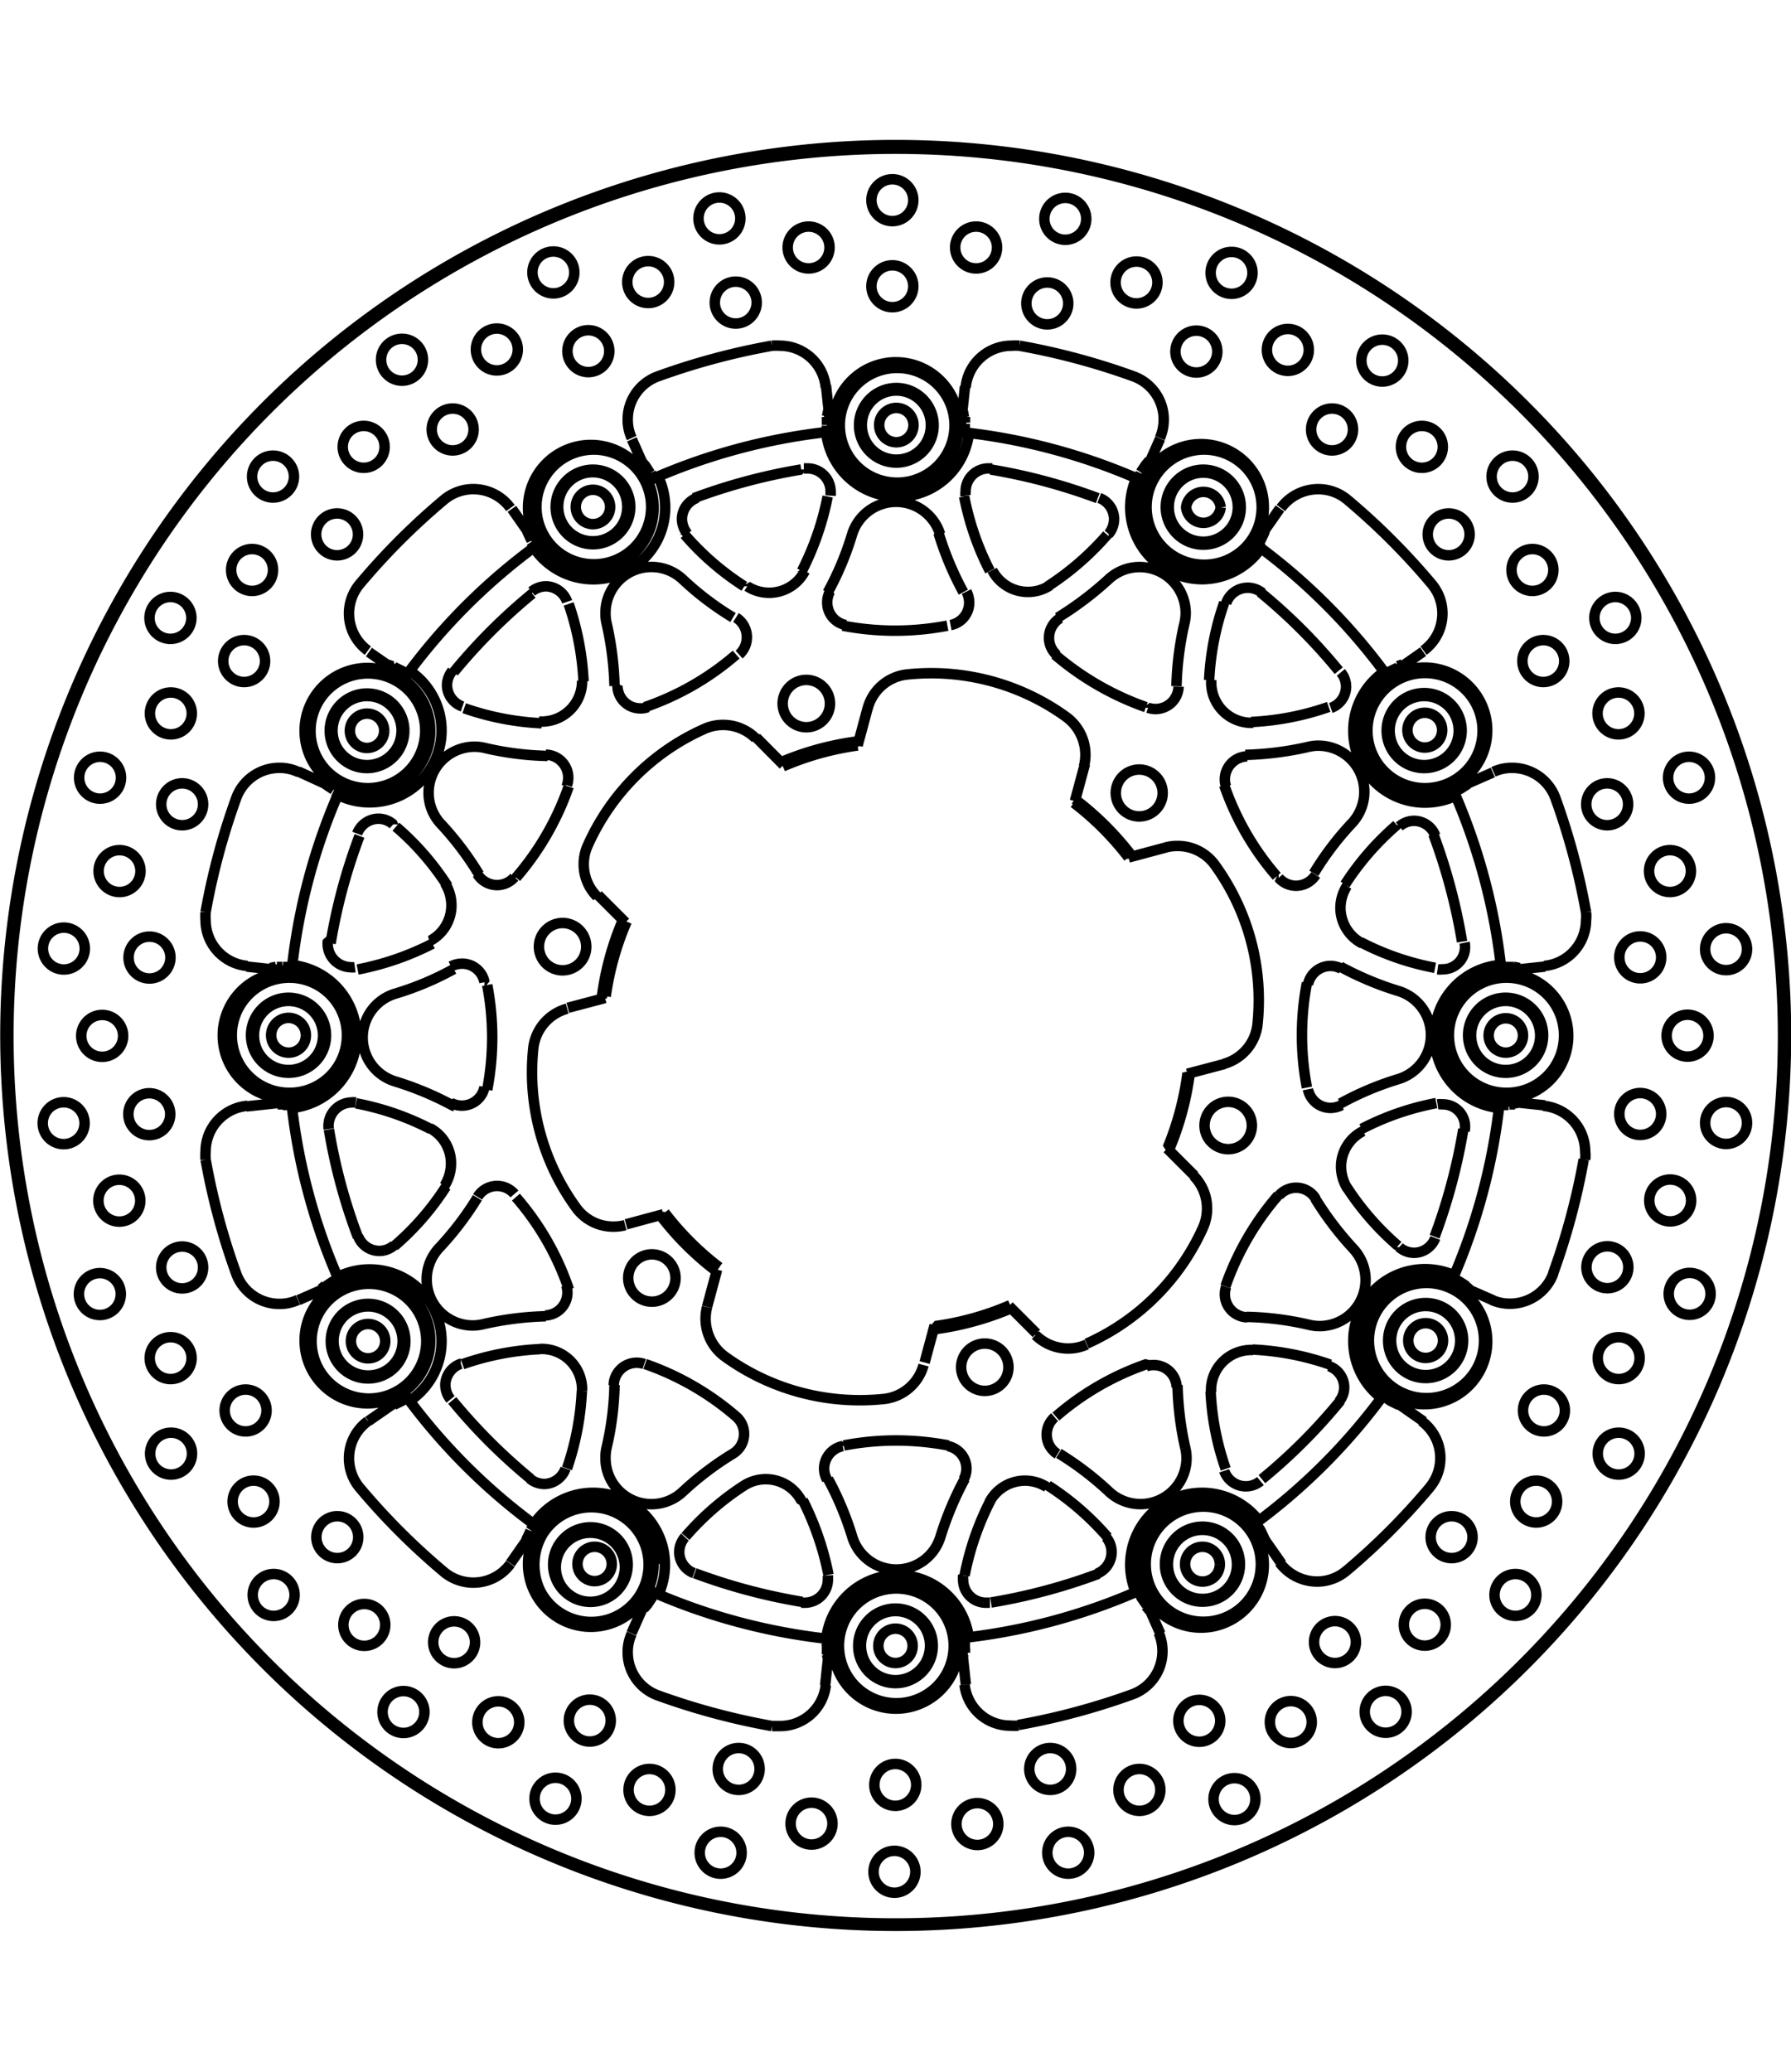 <svg xmlns="http://www.w3.org/2000/svg" width="1934" height="2237" viewBox="0 0 85.54 85.54"><defs><style>.a{fill:none;stroke:#000;stroke-linejoin:bevel;stroke-width:0.5px;}</style></defs><path class="a" d="M410.33,443.05v.09m26.37,26.26h-.09m6.56-.39h-.27m-6,0h-.27m6.47.38h.09m-32.81-32.72v-.09M436.66,410l-.06.29m15.4,2.1-.17.2-.25.37m-38.95,38.83-.19.17m51.65-29.83-.23.08m5.84,20.83-.28.06m-59.1,0-.28-.06m54,14.49-.23-.08M452,467.31l-.17-.21m-15.17,2.6-.06-.29m0,0v-.13m0,0v-.13m0,0V469m0-58.43v.13m0-.26v.13m0-.26v.13M438.06,426l.48-1.78m-7.67,28.59.48-1.78m-8.91,12.48-.19.4-.07.21m41.68-41.84-.39.19-.27.19M427,448.87l1.78-.48m26.81-7.18-1.78.47m15.65,1.46-.27,0m-58.56,0-.27,0m53.54,14.35-.39-.19-.27-.19m-50.21-29-.36-.24-.19-.17m34.12,26.38-1.31-1.31m-18.32-18.32-1.31-1.31m26.21,33.92-.25-.36-.13-.27m-29-50.21-.19-.4-.07-.21m21,55.24-.19-1.77m-6.49-60.27.19,1.77m-.12.43V411m6.56,57.76v-.06M436.59,411v-.13m0,0v-.14m0,58.16V469m0-.27v.13m0-.19v.06M443,410.62l.19-1.77m-6.49,60.27-.19,1.77m16-59.55-.72,1.62M427.26,468.4l.72-1.62M451.58,413l-.13.27M422.63,463.2l-.19.28m34.79-47.37,1-1.43m-35.75,48.95-1,1.43m-6.79-6.79,1.44-1m48.94-35.75-1.43,1m-50.35,28.94-.29.14-.36.24m.33-.06-1.62.71M466.78,428l1.62-.71m2.49,9.27-1.77.19m-60.26,6.49,1.76-.19m.43.12-.19,0m58.29,0h-.27m-58,0h-.27m58.29,0-.19,0m-58.07-6.42-1.76-.19M469.12,443l1.77.19m-59.55-15.95L413,428m55.44,24.51-1.62-.71m-53.5-23.48-.29-.14m3.13-5.64-1.44-1m48.95,35.75,1.43,1m-6.79,6.79-1-1.43m-35.76-48.95,1,1.43m.11.43-.19-.28m29.33,50.52.72,1.62M428,413l-.72-1.62m15.9,57.55v-.14m0,.27v-.13m0-58.17v-.12m0,.12v.11m0,58.19v.11m0-58.3v0m0,0V411m0,0v0m0,0v.05m-14.86,55.42-.13.27m29.15-50.48-.19.28m-40.57,40.57-.28.19-.39.19m53-20.91-.19,0m-57.83,0h-.27m58.56,0h-.27m-57.83,0-.19,0m5.69-13.95-.28-.19-.39-.19m12.41-9-.13-.27m15-2.54v-.13m0,.27v-.14m0,58.67v0m0,0v.1m0,0v0m0,0v.12m5.25-40.67.48-1.78m-7.18,26.81-.48,1.78m-13,11.19-.24.36-.18.21m39.38-39.4-.37.24-.28.14M426,438.06l-1.78.47M451,431.35l1.79-.48m-42.2,5.71-.27,0m59.1,0-.27,0m-2,15.25-.37-.24-.28-.14m-33.28-25.83,1.3,1.31m18.33,18.32,1.3,1.3m-26-33.55-.24-.37-.18-.2m29.76,51.45-.19-.4-.19-.28m-14,6.21-.05.29m14.48-54.05-.07.21-.19.4m10,11.48-.19.17m-51.24,29.58-.23.08m-5.33-21-.28.06m59.66,0-.28-.06m-53.54-14.35-.23-.08M467.31,452l-.19-.17m-9.55,12.26-.07-.21m-14.36-53.55-.05-.29m26.32,26.65v-.09m-26.37-26.26h.09m0,.39h-.27m-6,0h-.27m.11-.38h-.09m32.81,32.72v.09m-1.29,11.3h0a3,3,0,1,0-3,3,3,3,0,0,0,3-3m-10.67,10.67h0a3,3,0,1,0-3,3,3,3,0,0,0,3-3m-29.14-50.48h0a3,3,0,1,0-3,3,3,3,0,0,0,3-3M417.65,425.3h0a3,3,0,1,0-3,3,3,3,0,0,0,3-3M472,439.87h0a3,3,0,1,0-3,3,3,3,0,0,0,3-3M442.89,469h0a3,3,0,1,0-3,3,3,3,0,0,0,3-3m14.57-54.39h0a3,3,0,1,0-3,3,3,3,0,0,0,3-3m-14.57-3.91h0a3,3,0,1,0-3,3,3,3,0,0,0,3-3m-14.57,54.39h0a3,3,0,1,0-3,3,3,3,0,0,0,3-3m-14.58-25.24h0a3,3,0,1,0-3,3,3,3,0,0,0,3-3m3.91,14.57h0a3,3,0,1,0-3,3,3,3,0,0,0,3-3m50.48-29.14h0a3,3,0,1,0-3,3,3,3,0,0,0,3-3m1.71,14.57h0a.82.82,0,1,0-.82.82.82.82,0,0,0,.82-.82m2.06,0h0a2.88,2.88,0,1,0-2.88,2.88,2.88,2.88,0,0,0,2.88-2.88m-1.24,0h0a1.65,1.65,0,1,0-1.64,1.65,1.64,1.64,0,0,0,1.64-1.65m.14,0h0a1.79,1.79,0,1,0-1.78,1.78,1.78,1.78,0,0,0,1.78-1.78m1,0h0a2.75,2.75,0,1,0-2.74,2.74,2.74,2.74,0,0,0,2.74-2.74m-31.07-29.15h0a.82.82,0,0,0-1.64,0,.82.82,0,1,0,1.64,0m2.06,0h0a2.88,2.88,0,1,0-2.88,2.88,2.88,2.88,0,0,0,2.88-2.88m-1.23,0h0a1.65,1.65,0,1,0-1.65,1.65,1.64,1.64,0,0,0,1.65-1.65m.13,0h0a1.78,1.78,0,1,0-1.78,1.79,1.78,1.78,0,0,0,1.78-1.79m1,0h0a2.74,2.74,0,1,0-2.74,2.75,2.74,2.74,0,0,0,2.74-2.75m23.33,43.72h0a.83.83,0,1,0-.83.83.83.83,0,0,0,.83-.83m2.05,0h0a2.88,2.88,0,1,0-2.88,2.88,2.88,2.88,0,0,0,2.88-2.88m-1.23,0h0a1.65,1.65,0,1,0-1.65,1.65,1.64,1.64,0,0,0,1.65-1.65m.14,0h0a1.79,1.79,0,1,0-1.79,1.79,1.79,1.79,0,0,0,1.79-1.79m1,0h0a2.75,2.75,0,1,0-2.75,2.75,2.75,2.75,0,0,0,2.75-2.75m-41.74-39.81h0a.82.82,0,1,0-.82.82.82.82,0,0,0,.82-.82m2.06,0h0a2.88,2.88,0,1,0-2.88,2.88,2.88,2.88,0,0,0,2.88-2.88m-1.24,0h0a1.65,1.65,0,1,0-1.64,1.64,1.64,1.64,0,0,0,1.64-1.64m.14,0h0a1.78,1.78,0,1,0-1.78,1.78,1.78,1.78,0,0,0,1.78-1.78m1,0h0a2.74,2.74,0,1,0-2.74,2.74,2.74,2.74,0,0,0,2.74-2.74m-16.49,25.24h0a.83.83,0,1,0-.82.82.82.82,0,0,0,.82-.82m2.06,0h0a2.89,2.89,0,1,0-2.88,2.88,2.88,2.88,0,0,0,2.88-2.88m-1.24,0h0a1.65,1.65,0,1,0-1.64,1.65,1.65,1.65,0,0,0,1.64-1.65m.14,0h0a1.79,1.79,0,1,0-1.78,1.78,1.78,1.78,0,0,0,1.78-1.78m1,0h0a2.75,2.75,0,1,0-2.74,2.74,2.74,2.74,0,0,0,2.74-2.74m12.65,25.24h0a.82.82,0,0,0-1.64,0,.82.82,0,0,0,1.64,0m2.06,0h0A2.88,2.88,0,1,0,425.3,468a2.88,2.88,0,0,0,2.88-2.88m-1.24,0h0a1.65,1.65,0,0,0-3.29,0,1.65,1.65,0,1,0,3.29,0m.14,0h0a1.78,1.78,0,1,0-1.78,1.78,1.78,1.78,0,0,0,1.78-1.78m1,0h0a2.74,2.74,0,1,0-2.74,2.74,2.74,2.74,0,0,0,2.74-2.74M415.45,425.3h0a.82.82,0,1,0-.82.82.83.83,0,0,0,.82-.82m2.06,0h0a2.88,2.88,0,1,0-2.88,2.88,2.88,2.88,0,0,0,2.88-2.88m-1.23,0h0a1.65,1.65,0,1,0-1.65,1.64,1.65,1.65,0,0,0,1.65-1.64m.13,0h0a1.78,1.78,0,1,0-1.78,1.78,1.79,1.79,0,0,0,1.78-1.78m1,0h0a2.74,2.74,0,1,0-2.74,2.74,2.75,2.75,0,0,0,2.74-2.74M440.69,469h0a.82.82,0,1,0-.82.82.82.82,0,0,0,.82-.82m2.06,0h0a2.88,2.88,0,1,0-2.88,2.88,2.88,2.88,0,0,0,2.88-2.88m-1.23,0h0a1.65,1.65,0,1,0-1.65,1.64,1.65,1.65,0,0,0,1.65-1.64m.13,0h0a1.78,1.78,0,1,0-1.78,1.78,1.78,1.78,0,0,0,1.78-1.78m1,0h0a2.74,2.74,0,1,0-2.74,2.74,2.74,2.74,0,0,0,2.74-2.74m23.33-43.72h0a.83.83,0,1,0-.83.82.83.83,0,0,0,.83-.82m2.05,0h0a2.88,2.88,0,1,0-2.88,2.88A2.88,2.88,0,0,0,468,425.3m-1.23,0h0a1.65,1.65,0,1,0-1.65,1.64,1.65,1.65,0,0,0,1.65-1.64m.14,0h0a1.79,1.79,0,1,0-1.79,1.78,1.79,1.79,0,0,0,1.79-1.78m1,0h0a2.75,2.75,0,1,0-2.75,2.74,2.75,2.75,0,0,0,2.75-2.74m-52.41,29.14h0a.82.82,0,1,0-.82.83.82.82,0,0,0,.82-.83m2.06,0h0a2.88,2.88,0,1,0-2.88,2.88,2.88,2.88,0,0,0,2.88-2.88m-1.23,0h0a1.65,1.65,0,1,0-1.65,1.65,1.64,1.64,0,0,0,1.65-1.65m.13,0h0a1.78,1.78,0,1,0-1.78,1.79,1.78,1.78,0,0,0,1.78-1.79m1,0h0a2.74,2.74,0,1,0-2.74,2.75,2.74,2.74,0,0,0,2.74-2.75m37.9,10.67h0a.83.83,0,1,0-.82.82.82.82,0,0,0,.82-.82m2.06,0h0a2.89,2.89,0,1,0-2.88,2.88,2.88,2.88,0,0,0,2.88-2.88m-1.24,0h0a1.65,1.65,0,1,0-1.64,1.65,1.64,1.64,0,0,0,1.64-1.65m.14,0h0a1.79,1.79,0,1,0-1.78,1.78,1.78,1.78,0,0,0,1.78-1.78m1,0h0a2.75,2.75,0,1,0-2.74,2.74,2.74,2.74,0,0,0,2.74-2.74m-1.92-50.48h0a.83.83,0,0,0-1.65,0,.83.83,0,0,0,1.65,0m2.06,0h0a2.89,2.89,0,1,0-2.88,2.88,2.88,2.88,0,0,0,2.88-2.88m-1.24,0h0a1.65,1.65,0,1,0-1.64,1.64,1.65,1.65,0,0,0,1.64-1.64m.14,0h0a1.79,1.79,0,1,0-1.78,1.78,1.78,1.78,0,0,0,1.78-1.78m1,0h0a2.75,2.75,0,1,0-2.74,2.74,2.74,2.74,0,0,0,2.74-2.74m-44,13.79h0a3.43,3.43,0,0,0,3.41-5.91m5.88-5.88h0a3.43,3.43,0,0,0,6.22-2,3.41,3.41,0,0,0-.31-1.41m8-2.16h0a3.43,3.43,0,0,0,6.82,0m8,2.16h0a3.44,3.44,0,0,0,3.13,4.84,3.44,3.44,0,0,0,2.78-1.43m5.88,5.88h0a3.43,3.43,0,0,0,2,6.22,3.49,3.49,0,0,0,1.42-.31m0,22.9h0a3.49,3.49,0,0,0-1.42-.31,3.43,3.43,0,0,0-2,6.22m-5.88,5.88h0a3.43,3.43,0,0,0-5.91,3.41m-8,2.16h0a3.43,3.43,0,0,0-6.82,0m-8-2.16h0a3.43,3.43,0,0,0-5.91-3.41m-5.88-5.88h0a3.43,3.43,0,0,0-3.41-5.91m19.43-32.92h0a1.92,1.92,0,0,0,2.75-.73m-8.95,5.49h0a1.09,1.09,0,0,0,1.09,1.07,1,1,0,0,0,.36-.06m4.36-2.51h0a1.11,1.11,0,0,0-.15-1.77m-1.87-5.71h0a1.09,1.09,0,0,0-.71,1,1.13,1.13,0,0,0,.27.72m6.83-1.83h0a1.49,1.49,0,0,0,0-.21,1.1,1.1,0,0,0-1.1-1.09h-.18m9,4.86h0a1.92,1.92,0,0,0,2.75.73m-10.5.29h0a1.06,1.06,0,0,0-.13.52,1.09,1.09,0,0,0,.89,1.08m5,0h0a1.09,1.09,0,0,0,.89-1.08,1.18,1.18,0,0,0-.13-.52m1.24-5.88h-.19a1.09,1.09,0,0,0-1.09,1.09.75.75,0,0,0,0,.21m6.83,1.83h0a1.12,1.12,0,0,0,.26-.72,1.09,1.09,0,0,0-.71-1m5.35,8.7h0V423a1.92,1.92,0,0,0,1.92,1.92h.09m-9.23-5h0a1.1,1.1,0,0,0-.15,1.77m4.35,2.51h0a1.13,1.13,0,0,0,.36.06,1.1,1.1,0,0,0,1.1-1.07m4-4.47h0a1.09,1.09,0,0,0-1.73.49m5,5h0a1.09,1.09,0,0,0,.73-1,1.06,1.06,0,0,0-.25-.7m.29,10.2h0a2,2,0,0,0-.31,1.05,1.93,1.93,0,0,0,1.05,1.7m-5.5-8.94h0a1.1,1.1,0,0,0-1.07,1.09,1,1,0,0,0,.06.36m2.51,4.35h0a1.1,1.1,0,0,0,.83.38,1.12,1.12,0,0,0,.94-.52m5.71-1.87h0a1.09,1.09,0,0,0-1-.71,1.08,1.08,0,0,0-.72.27m1.83,6.82h0a.75.75,0,0,0,.21,0,1.06,1.06,0,0,0,1.08-1.27m-4.85,9h0a1.9,1.9,0,0,0-1.05,1.7,2,2,0,0,0,.31,1.05m-.29-10.5h0a1.07,1.07,0,0,0-.52-.14,1.1,1.1,0,0,0-1.08.89m0,5h0a1.1,1.1,0,0,0,1.08.89,1.18,1.18,0,0,0,.52-.13m5.88,1.23h0a1.06,1.06,0,0,0-1.08-1.27.75.75,0,0,0-.21,0m-1.83,6.82h0a1.08,1.08,0,0,0,.72.27,1.09,1.09,0,0,0,1-.71m-8.7,5.35h-.09a1.92,1.92,0,0,0-1.92,1.92v.09m5-9.23h0a1.09,1.09,0,0,0-1.76-.15m-2.52,4.35h0a1.13,1.13,0,0,0-.06.36,1.1,1.1,0,0,0,1.07,1.1m-34.92-21h0a13.33,13.33,0,0,0,2.51-4.35m-4-1.84h0a14.32,14.32,0,0,0,3,.38m-3-.38h0a2.07,2.07,0,0,0-.5-.06,2.2,2.2,0,0,0-2.19,2.2,2.17,2.17,0,0,0,.59,1.49m1.82,2.41h0a14.66,14.66,0,0,0-1.82-2.41m1.11-5.53h0a13,13,0,0,0,3.7.72m2-2h0a13.32,13.32,0,0,0-.71-3.7m-1.74-.49h0a27.12,27.12,0,0,0-3.75,3.75m1.6,19.94h0a13.25,13.25,0,0,0,0-5m-4.38.41h0a14.12,14.12,0,0,0,2.78-1.17m-2.78,1.17h0a2.19,2.19,0,0,0,0,4.2m2.78,1.17h0a15,15,0,0,0-2.78-1.17m-1.81-5.35h0a13.37,13.37,0,0,0,3.57-1.23m.73-2.75h0a12.87,12.87,0,0,0-2.47-2.84m-1.74.44h0a26.81,26.81,0,0,0-1.38,5.13m11.36,16.47h0a13.06,13.06,0,0,0-2.51-4.35M418.07,450h0a14.77,14.77,0,0,0,1.83-2.4m-1.83,2.4h0a2.2,2.2,0,0,0,1.6,3.7,2.14,2.14,0,0,0,.5-.06m3-.38h0a15,15,0,0,0-3,.38m-4.24-3.73h0a12.87,12.87,0,0,0,2.47-2.84m-.73-2.75h0a13,13,0,0,0-3.57-1.23m-1.29,1.25h0a26.81,26.81,0,0,0,1.38,5.13m18.07,8.58h0a13.33,13.33,0,0,0-4.35-2.51m-1.84,4h0a14.32,14.32,0,0,0,.38-3m-.38,3h0a2.07,2.07,0,0,0-.05.5,2.19,2.19,0,0,0,3.69,1.6m2.4-1.82h0a14.72,14.72,0,0,0-2.4,1.82m-5.53-1.11h0a13.32,13.32,0,0,0,.71-3.7m-2-2h0a13,13,0,0,0-3.7.72m-.49,1.73h0a27.12,27.12,0,0,0,3.75,3.75m19.95-1.6h0a13.3,13.3,0,0,0-5,0m.41,4.38h0a15,15,0,0,0-1.16-2.78m1.16,2.78h0a2.2,2.2,0,0,0,4.2,0m1.17-2.79h0a15.53,15.53,0,0,0-1.17,2.79m-5.34,1.8h0a13.73,13.73,0,0,0-1.23-3.57m-2.75-.73h0a13,13,0,0,0-2.85,2.47m.44,1.75h0a27.54,27.54,0,0,0,5.13,1.37m16.47-11.36h0a13.16,13.16,0,0,0-4.35,2.51m2.54,3.59h0a14.77,14.77,0,0,0-2.4-1.83m2.4,1.83h0a2.2,2.2,0,0,0,3.7-1.6,2,2,0,0,0-.06-.49m-.37-3h0a15.19,15.19,0,0,0,.37,3M450,463.81h0a13.16,13.16,0,0,0-2.85-2.47m-2.75.73h0a13.37,13.37,0,0,0-1.23,3.57m1.26,1.29h0a27.54,27.54,0,0,0,5.13-1.37m8.59-18.08h0a13.36,13.36,0,0,0-2.52,4.35m4,1.84h0a14.32,14.32,0,0,0-3-.38m3,.38h0a2.14,2.14,0,0,0,.5.06,2.2,2.2,0,0,0,1.61-3.69m-1.83-2.41h0a15.3,15.3,0,0,0,1.83,2.41m-1.11,5.53h0a13.05,13.05,0,0,0-3.71-.72m-2,2h0a13,13,0,0,0,.72,3.7m1.73.49h0a26.58,26.58,0,0,0,3.75-3.75m-1.6-19.95h0a13.3,13.3,0,0,0,0,5m4.38-.41h0a14.38,14.38,0,0,0-2.78,1.17m2.78-1.17h0a2.2,2.2,0,0,0,0-4.2m-2.79-1.17h0a14.84,14.84,0,0,0,2.79,1.17m1.8,5.35h0a12.85,12.85,0,0,0-3.56,1.23m-.74,2.75h0a13.14,13.14,0,0,0,2.47,2.84m1.75-.44h0a27.54,27.54,0,0,0,1.37-5.13M455.57,427.9h0a13.23,13.23,0,0,0,2.51,4.35m3.59-2.54h0a14.17,14.17,0,0,0-1.82,2.4m1.82-2.4h0a2.2,2.2,0,0,0-1.6-3.7,2,2,0,0,0-.49.06m-3,.38h0a15.21,15.21,0,0,0,3-.38m4.23,3.73h0a13.14,13.14,0,0,0-2.47,2.84m.74,2.75h0a12.85,12.85,0,0,0,3.56,1.23m1.29-1.25h0a27.54,27.54,0,0,0-1.37-5.13m-18.08-8.58h0a13.62,13.62,0,0,0,4.35,2.51m1.84-4h0a15,15,0,0,0-.38,3m.38-3h0a2.14,2.14,0,0,0,.06-.5,2.2,2.2,0,0,0-2.2-2.19,2.17,2.17,0,0,0-1.49.59m-2.41,1.82h0a15.87,15.87,0,0,0,2.41-1.82m5.53,1.11h0a13,13,0,0,0-.72,3.7m2,2h0a13.05,13.05,0,0,0,3.71-.72m.48-1.73h0a26.58,26.58,0,0,0-3.75-3.75m-19.94,1.6h0a13.25,13.25,0,0,0,5,0m-.41-4.38h0a15,15,0,0,0,1.17,2.78M442,415.91h0a2.2,2.2,0,0,0-4.2,0m-1.17,2.79h0a14.21,14.21,0,0,0,1.17-2.79m5.35-1.8h0a13.18,13.18,0,0,0,1.23,3.56m2.75.74h0a13.43,13.43,0,0,0,2.85-2.47m-.45-1.75h0a27.65,27.65,0,0,0-5.12-1.37M427.9,424.17h0a13.2,13.2,0,0,0,4.36-2.51m-2.55-3.59h0a14.17,14.17,0,0,0,2.4,1.82m-2.4-1.82h0a2.19,2.19,0,0,0-3.69,1.6,2,2,0,0,0,.05.49m.38,3h0a15.21,15.21,0,0,0-.38-3m3.73-4.23h0a13,13,0,0,0,2.85,2.47m2.75-.73h0a13.53,13.53,0,0,0,1.23-3.56m-1.26-1.29h0a27.54,27.54,0,0,0-5.13,1.37m-5.14,21.43h0a1.13,1.13,0,1,0-1.13,1.12,1.13,1.13,0,0,0,1.13-1.12M436.74,424h0a1.13,1.13,0,1,0-1.13,1.13,1.13,1.13,0,0,0,1.13-1.13m15.89,4.26h0a1.12,1.12,0,1,0-1.12,1.13,1.12,1.12,0,0,0,1.12-1.13m4.26,15.9h0a1.13,1.13,0,1,0-1.12,1.12,1.13,1.13,0,0,0,1.12-1.12m-11.63,11.64h0a1.13,1.13,0,1,0-2.25,0,1.13,1.13,0,0,0,2.25,0m-15.9-4.26h0a1.13,1.13,0,1,0-2.25,0,1.13,1.13,0,0,0,2.25,0m39.32-15.05h0a3.43,3.43,0,0,0,0,6.82m-57.62,0h0a3.43,3.43,0,0,0,0-6.82M449,454.57h0a11,11,0,0,0,5.57-5.57m0,0h0a2.28,2.28,0,0,0,.18-.89,2.22,2.22,0,0,0-.64-1.56m1.43-5.34h0a2.21,2.21,0,0,0,1.62-1.89m0,0h0a11.27,11.27,0,0,0,.06-1.16,11,11,0,0,0-2.1-6.46m0,0h0a2.19,2.19,0,0,0-1.78-.9,2.1,2.1,0,0,0-.56.07M448.87,427h0a2.24,2.24,0,0,0-.83-2.35m0,0h0a11,11,0,0,0-6.46-2.1,11.41,11.41,0,0,0-1.16.06m0,0h0a2.19,2.19,0,0,0-1.88,1.62m-5.35,1.43h0a2.2,2.2,0,0,0-1.55-.64,2.17,2.17,0,0,0-.9.19m0,0h0a11,11,0,0,0-5.57,5.57m0,0h0a2.13,2.13,0,0,0-.19.89,2.18,2.18,0,0,0,.64,1.55m-1.43,5.35h0a2.21,2.21,0,0,0-1.62,1.89m0,0h0a11.27,11.27,0,0,0-.06,1.16,11,11,0,0,0,2.11,6.46m0,0h0a2.18,2.18,0,0,0,1.77.9,2.22,2.22,0,0,0,.57-.07m3.91,3.91h0a2.24,2.24,0,0,0,.83,2.35m0,0h0a11,11,0,0,0,6.46,2.1,11.27,11.27,0,0,0,1.16-.06m0,0h0a2.21,2.21,0,0,0,1.89-1.62m5.35-1.43h0a2.2,2.2,0,0,0,1.55.64,2.13,2.13,0,0,0,.89-.19m12.05,2.73h0a1.06,1.06,0,0,0,.25-.7,1.08,1.08,0,0,0-.73-1m-5,5h0a1.09,1.09,0,0,0,1.73.49m-10.2.29h0a1.92,1.92,0,0,0-2.75.73m8.95-5.49h0a1.1,1.1,0,0,0-1.1-1.07,1.09,1.09,0,0,0-.36.06M411,442.87h0a28.81,28.81,0,0,0,2.36,8.83m34.11,6.38h0a1.1,1.1,0,0,0-.38.83,1.09,1.09,0,0,0,.52.93m1.87,5.72h0a1.11,1.11,0,0,0,.45-1.75m-6.83,1.83h0a.75.75,0,0,0,0,.21,1.09,1.09,0,0,0,1.09,1.09h.19m-9-4.86h0a1.92,1.92,0,0,0-2.75-.73m10.49-.29h0a1.07,1.07,0,0,0,.14-.52,1.1,1.1,0,0,0-.89-1.08m-26-2.56h0a28.78,28.78,0,0,0,6.47,6.47m14.51-3.91h0a1.1,1.1,0,0,0-.89,1.08,1.07,1.07,0,0,0,.14.52m-1.24,5.88h.18a1.1,1.1,0,0,0,1.1-1.09,1.49,1.49,0,0,0,0-.21m-6.83-1.83h0a1.11,1.11,0,0,0-.27.72,1.09,1.09,0,0,0,.71,1m-5.35-8.7h0s0-.06,0-.09a1.93,1.93,0,0,0-1.93-1.92h-.09m9.23,5h0a1.1,1.1,0,0,0,.15-1.77m-4.21,8.28h0a28.75,28.75,0,0,0,8.82,2.36m-9-13.15h0a1.13,1.13,0,0,0-.36-.06,1.1,1.1,0,0,0-1.1,1.07m-4,4.47h0a1.11,1.11,0,0,0,.7.25,1.1,1.1,0,0,0,1-.74m-5-5h0a1.09,1.09,0,0,0-.74,1,1.11,1.11,0,0,0,.25.7m-.29-10.2h0a2,2,0,0,0,.31-1.05,1.9,1.9,0,0,0-1-1.7m5.49,8.94h0a1.09,1.09,0,0,0,1.07-1.09,1,1,0,0,0-.06-.36m18.7,16.88h0a28.81,28.81,0,0,0,8.83-2.36m-30-18.87h0a1.09,1.09,0,0,0-1.76.14m-5.71,1.87h0a1.09,1.09,0,0,0,1,.71,1.06,1.06,0,0,0,.72-.27m-1.83-6.82h0a.75.75,0,0,0-.21,0,1.12,1.12,0,0,0-1.08,1.27m4.86-9h0a1.92,1.92,0,0,0,1-1.7,2,2,0,0,0-.31-1.05m.29,10.5h0a1.07,1.07,0,0,0,.53.13,1.09,1.09,0,0,0,1.07-.89m36.6,21h0a28.78,28.78,0,0,0,6.47-6.47m-43.07-19.53h0a1.09,1.09,0,0,0-1.07-.89,1.19,1.19,0,0,0-.53.13m-5.88-1.23h0a1.12,1.12,0,0,0,1.08,1.27.75.75,0,0,0,.21,0m1.83-6.82h0a1.06,1.06,0,0,0-.72-.27,1.09,1.09,0,0,0-1,.71m8.69-5.35H423A1.93,1.93,0,0,0,424.9,423s0-.06,0-.09m-5,9.23h0a1.1,1.1,0,0,0,1.77.15m44.7,19.44h0a29.11,29.11,0,0,0,2.37-8.83m-44.56-15h0a1.13,1.13,0,0,0,.06-.36,1.1,1.1,0,0,0-1.07-1.1m-4.47-4h0a1.11,1.11,0,0,0-.25.7,1.1,1.1,0,0,0,.74,1m5-5h0a1.1,1.1,0,0,0-1-.74,1.11,1.11,0,0,0-.7.25m30.38,26.56h0a14.16,14.16,0,0,0,.95-3.57m15-4.81h0a29.11,29.11,0,0,0-2.37-8.83m-24.67,25.73h0a13.77,13.77,0,0,0,3.57-1m-16.51-4.42h0a14,14,0,0,0,2.61,2.61m-4.42-16.51h0a13.77,13.77,0,0,0-1,3.57m37.39-15.21h0a28.78,28.78,0,0,0-6.47-6.47M438.06,426h0a13.77,13.77,0,0,0-3.57,1M451,431.35h0a14,14,0,0,0-2.61-2.61m3.31-15.36h0a28.81,28.81,0,0,0-8.83-2.36m-29.49,17h0a28.81,28.81,0,0,0-2.36,8.83m11.83-20.49h0a28.78,28.78,0,0,0-6.47,6.47M436.88,411h0a28.75,28.75,0,0,0-8.82,2.36m13.6,40.53h0a14.14,14.14,0,0,0,3.71-1m5.79-21.61h0a14.25,14.25,0,0,0-2.72-2.71m4.49,16.75h0a13.94,13.94,0,0,0,1-3.71m-27.09-7.25h0a14,14,0,0,0-1,3.7m2.77,10.34h0a13.91,13.91,0,0,0,2.71,2.71m6.79-25.31h0a13.94,13.94,0,0,0-3.71,1m48,13.05h0a42.52,42.52,0,1,0-42.52,42.52,42.54,42.54,0,0,0,42.52-42.52M469.12,443h0s0-.09,0-.14m0-6h0c0-.05,0-.09,0-.14m-5.49,20.5h0a1,1,0,0,0,.08-.11m3-5.22h0l.06-.12m-9.67,11.94h0l.12-.08m-5.46,3.15h0l.12-.06m-9,2.42h0l.14,0m-6.3,0h0l.14,0m-9-2.42h0l.13.06m-5.46-3.15h0l.11.08m-6.6-6.6h0l.08.11M413,451.77h0l.06.12m-2.41-9h0c0,.05,0,.09,0,.14m0-6.3h0s0,.09,0,.14m2.42-9h0L413,428m3.16-5.46h0l-.08.12M428,413h0l-.13.06m-5.22,3h0l-.11.08m14.34-5.51h0l-.14,0m6.3,0h0l-.14,0m9,2.42h0l-.12-.06m5.46,3.15h0l-.12-.08m6.6,6.6h0l-.08-.12m3.15,5.46h0l-.06-.12m13.81,7.85h0a1,1,0,1,0-1,1,1,1,0,0,0,1-1m-2.67,12h0a1,1,0,1,0-1,1,1,1,0,0,0,1-1m-1.43-4.13h0a1,1,0,1,0-1,1,1,1,0,0,0,1-1m4.1.43h0a1,1,0,1,0-1,1,1,1,0,0,0,1-1m-1.84-4.17h0a1,1,0,1,0-1,1,1,1,0,0,0,1-1m-2.26-3.74h0a1,1,0,1,0-1,1,1,1,0,0,0,1-1m2.36,16.07h0a1,1,0,1,0-1,1,1,1,0,0,0,1-1m-7.33,9.92h0a1,1,0,1,0-1,1,1,1,0,0,0,1-1m.37-4.35h0a1,1,0,1,0-1,1,1,1,0,0,0,1-1m3.57,2.06h0a1,1,0,1,0-1,1,1,1,0,0,0,1-1m0-4.56h0a1,1,0,1,0-1,1,1,1,0,0,0,1-1m-.54-4.34h0a1,1,0,1,0-1,1,1,1,0,0,0,1-1m-4.39,15.65h0a1,1,0,1,0-1,1,1,1,0,0,0,1-1m-10.73,6.07h0a1,1,0,1,0-1,1,1,1,0,0,0,1-1m2.11-3.82h0a1,1,0,1,0-1,1,1,1,0,0,0,1-1m2.42,3.33h0a1,1,0,1,0-1,1,1,1,0,0,0,1-1m1.87-4.16h0a1,1,0,1,0-1,1,1,1,0,0,0,1-1m1.28-4.18h0a1,1,0,1,0-1,1,1,1,0,0,0,1-1m-10.37,12.51h0a1,1,0,1,0-1,1,1,1,0,0,0,1-1m-12.28,1.19h0a1,1,0,1,0-1,1,1,1,0,0,0,1-1m3.48-2.63h0a1,1,0,1,0-1,1,1,1,0,0,0,1-1m.86,4h0a1,1,0,1,0-1,1,1,1,0,0,0,1-1m3.4-3h0a1,1,0,1,0-1,1,1,1,0,0,0,1-1m2.86-3.3h0a1,1,0,1,0-1,1,1,1,0,0,0,1-1m-14.56,7.21h0a1,1,0,1,0-1,1,1,1,0,0,0,1-1m-11.7-3.91h0a1,1,0,1,0-1,1,1,1,0,0,0,1-1m4.26-1h0a1,1,0,1,0-1,1,1,1,0,0,0,1-1m-.86,4h0a1,1,0,1,0-1,1,1,1,0,0,0,1-1m4.34-1.39h0a1,1,0,1,0-1,1,1,1,0,0,0,1-1m4-1.85h0a1,1,0,1,0-1,1,1,1,0,0,0,1-1m-16.23.66h0a1,1,0,1,0-1,1,1,1,0,0,0,1-1M415.5,468h0a1,1,0,1,0-1,1,1,1,0,0,0,1-1m4.29.83h0a1,1,0,1,0-1,1,1,1,0,0,0,1-1m-2.42,3.33h0a1,1,0,1,0-1,1,1,1,0,0,0,1-1m4.53.49h0a1,1,0,1,0-1,1,1,1,0,0,0,1-1m4.37-.08h0a1,1,0,1,0-1,1,1,1,0,0,0,1-1m-15.1-6h0a1,1,0,1,0-1,1,1,1,0,0,0,1-1m-4.92-11.31h0a1,1,0,1,0-1,1,1,1,0,0,0,1-1m3.58,2.5h0a1,1,0,1,0-1,1,1,1,0,0,0,1-1m-3.56,2.06h0a1,1,0,1,0-1,1,1,1,0,0,0,1-1m3.94,2.29h0a1,1,0,1,0-1,1,1,1,0,0,0,1-1m4,1.7h0a1,1,0,1,0-1,1,1,1,0,0,0,1-1M402.87,452.2h0a1,1,0,1,0-1,1,1,1,0,0,0,1-1m.11-12.33h0a1,1,0,1,0-1,1,1,1,0,0,0,1-1m2.25,3.74h0a1,1,0,1,0-1,1,1,1,0,0,0,1-1m-4.09.43h0a1,1,0,1,0-1,1,1,1,0,0,0,1-1m2.66,3.7h0a1,1,0,1,0-1,1,1,1,0,0,0,1-1m3,3.19h0a1,1,0,1,0-1,1,1,1,0,0,0,1-1m-5.65-15.23h0a1,1,0,1,0-1,1,1,1,0,0,0,1-1m5.11-11.23h0a1,1,0,1,0-1,1,1,1,0,0,0,1-1m.54,4.34h0a1,1,0,1,0-1,1,1,1,0,0,0,1-1m-3.92-1.27h0a1,1,0,1,0-1,1,1,1,0,0,0,1-1m.93,4.46h0a1,1,0,1,0-1,1,1,1,0,0,0,1-1m1.43,4.13h0a1,1,0,1,0-1,1,1,1,0,0,0,1-1m1-16.22h0a1,1,0,1,0-1,1,1,1,0,0,0,1-1m9.23-8.17h0a1,1,0,1,0-1,1,1,1,0,0,0,1-1m-1.27,4.18h0a1,1,0,1,0-1,1,1,1,0,0,0,1-1m-3.06-2.76h0a1,1,0,1,0-1,1,1,1,0,0,0,1-1m-1,4.46h0a1,1,0,1,0-1,1,1,1,0,0,0,1-1m-.38,4.35h0a1,1,0,1,0-1,1,1,1,0,0,0,1-1m7.54-14.39h0a1,1,0,1,0-1,1,1,1,0,0,0,1-1m11.76-3.71h0a1,1,0,1,0-1,1,1,1,0,0,0,1-1m-2.86,3.3h0a1,1,0,1,0-1,1,1,1,0,0,0,1-1m-1.67-3.76h0a1,1,0,1,0-1,1,1,1,0,0,0,1-1m-2.7,3.68h0a1,1,0,1,0-1,1,1,1,0,0,0,1-1m-2.11,3.82h0a1,1,0,1,0-1,1,1,1,0,0,0,1-1m12.74-10.08h0a1,1,0,1,0-1,1,1,1,0,0,0,1-1m12.26,1.39h0a1,1,0,1,0-1,1,1,1,0,0,0,1-1m-4,1.85h0a1,1,0,1,0-1,1,1,1,0,0,0,1-1m0-4.11h0a1,1,0,1,0-1,1,1,1,0,0,0,1-1m-4,2.26h0a1,1,0,1,0-1,1,1,1,0,0,0,1-1m-3.48,2.63h0a1,1,0,1,0-1,1,1,1,0,0,0,1-1m15.74-4h0a1,1,0,1,0-1,1,1,1,0,0,0,1-1m10.63,6.26h0a1,1,0,1,0-1,1,1,1,0,0,0,1-1m-4.37.08h0a1,1,0,1,0-1,1,1,1,0,0,0,1-1m1.68-3.76h0a1,1,0,1,0-1,1,1,1,0,0,0,1-1m-4.54.46h0a1,1,0,1,0-1,1,1,1,0,0,0,1-1m-4.26,1h0a1,1,0,1,0-1,1,1,1,0,0,0,1-1m16,2.73h0a1,1,0,1,0-1,1,1,1,0,0,0,1-1m7.17,10h0a1,1,0,1,0-1,1,1,1,0,0,0,1-1m-4-1.7h0a1,1,0,1,0-1,1,1,1,0,0,0,1-1m3.05-2.76h0a1,1,0,1,0-1,1,1,1,0,0,0,1-1m-4.33-1.42h0a1,1,0,1,0-1,1,1,1,0,0,0,1-1m-4.29-.83h0a1,1,0,1,0-1,1,1,1,0,0,0,1-1m13.53,9h0a1,1,0,1,0-1,1,1,1,0,0,0,1-1M477.86,432h0a1,1,0,1,0-1,1,1,1,0,0,0,1-1m-3-3.19h0a1,1,0,1,0-1,1,1,1,0,0,0,1-1m3.91-1.27h0a1,1,0,1,0-1,1,1,1,0,0,0,1-1m-3.37-3.07h0a1,1,0,1,0-1,1,1,1,0,0,0,1-1m-3.59-2.5h0a1,1,0,1,0-1,1,1,1,0,0,0,1-1m1,23.81h0a1.72,1.72,0,0,0,0-.39,2.2,2.2,0,0,0-2-2.18m.47,8h0a33.09,33.09,0,0,0,1.46-5.44m-4.41,6.7h0a2.09,2.09,0,0,0,.89.19,2.2,2.2,0,0,0,2.07-1.45m-5.92,10.24h0a2.19,2.19,0,0,0-.38-3.19m-3.6,7.17h0a32.53,32.53,0,0,0,4-4m-7.17,3.6h0a2.24,2.24,0,0,0,1.78.9,2.16,2.16,0,0,0,1.41-.52m-10.24,5.91h0a2.19,2.19,0,0,0,1.45-2.06,2.25,2.25,0,0,0-.18-.89m-6.71,4.41h0a33.09,33.09,0,0,0,5.44-1.46m-8-.46h0a2.19,2.19,0,0,0,2.19,1.95,2.34,2.34,0,0,0,.38,0m25.11-36.28h0a2.2,2.2,0,0,0,2-2.18,1.72,1.72,0,0,0,0-.39m0,0h0a33.09,33.09,0,0,0-1.46-5.44m0,0h0a2.2,2.2,0,0,0-2.07-1.45,2.09,2.09,0,0,0-.89.19m-3.34-5.79h0a2.19,2.19,0,0,0,.38-3.19m0,0h0a32.53,32.53,0,0,0-4-4m0,0h0a2.16,2.16,0,0,0-1.41-.52,2.21,2.21,0,0,0-1.78.9m-5.78-3.34h0a2.25,2.25,0,0,0,.18-.89,2.19,2.19,0,0,0-1.45-2.06m0,0h0a33.09,33.09,0,0,0-5.44-1.46m0,0h0a2.33,2.33,0,0,0-.38,0,2.2,2.2,0,0,0-2.19,2m-6.68,0h0a2.2,2.2,0,0,0-2.18-2,2.58,2.58,0,0,0-.39,0m0,0h0a33.09,33.09,0,0,0-5.44,1.46m0,0h0a2.19,2.19,0,0,0-1.45,2.06,2.09,2.09,0,0,0,.19.89m-5.79,3.34h0a2.19,2.19,0,0,0-3.19-.38m0,0h0a32.53,32.53,0,0,0-4,4m0,0h0a2.19,2.19,0,0,0,.38,3.19m-3.34,5.79h0a2.09,2.09,0,0,0-.89-.19,2.19,2.19,0,0,0-2.06,1.45m0,0h0a33.09,33.09,0,0,0-1.46,5.44m0,0h0a2.56,2.56,0,0,0,0,.39,2.19,2.19,0,0,0,2,2.18m0,6.68h0a2.19,2.19,0,0,0-2,2.18,2.56,2.56,0,0,0,0,.39m0,0h0a33.09,33.09,0,0,0,1.46,5.44m0,0h0a2.19,2.19,0,0,0,2.06,1.45,2.09,2.09,0,0,0,.89-.19m3.34,5.79h0a2.19,2.19,0,0,0-.38,3.19m0,0h0a32.53,32.53,0,0,0,4,4m0,0h0a2.19,2.19,0,0,0,3.19-.38m5.79,3.34h0a2.09,2.09,0,0,0-.19.89,2.19,2.19,0,0,0,1.45,2.06m0,0h0a33.09,33.09,0,0,0,5.44,1.46m0,0h0l.39,0a2.19,2.19,0,0,0,2.18-1.95m45.72-31h0a42.38,42.38,0,1,0-42.38,42.38,42.39,42.39,0,0,0,42.38-42.38" transform="translate(-397.1 -397.1)"/></svg>
